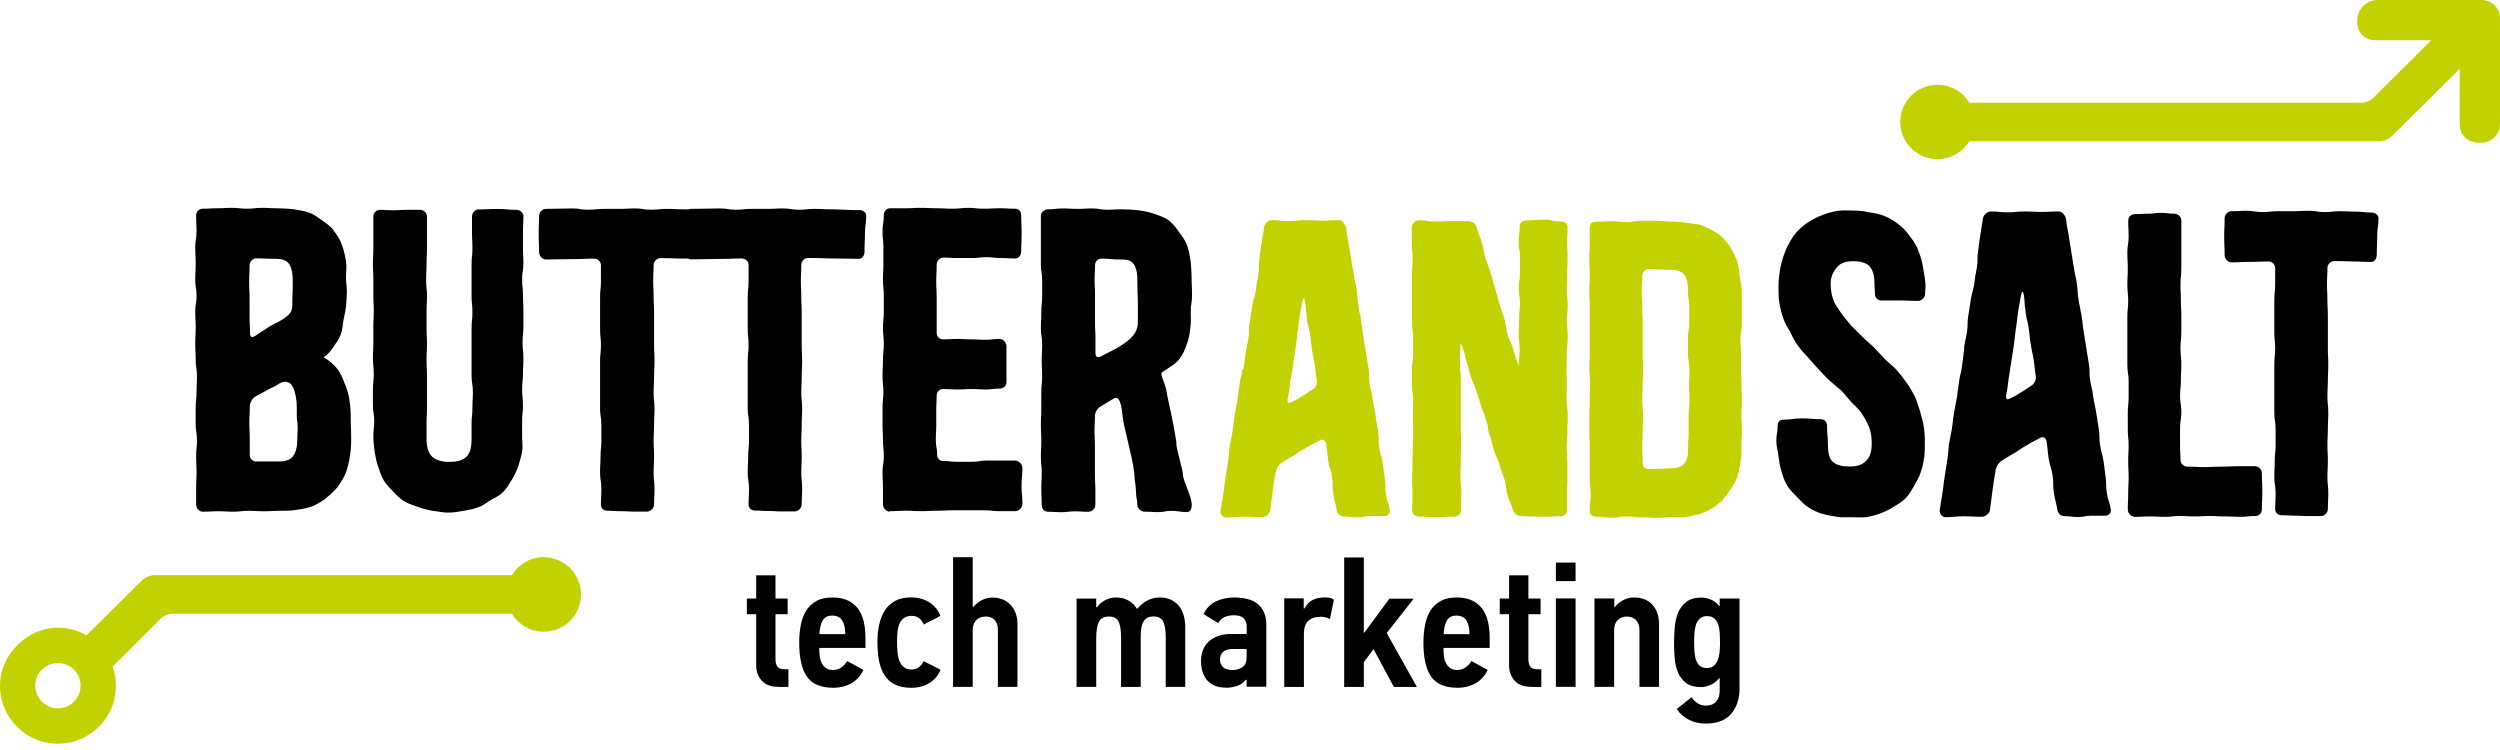 <svg xmlns="http://www.w3.org/2000/svg" width="230" height="69" viewBox="0 0 230 69" fill="none"><path d="M50.034 51.256C48.788 51.256 47.693 51.922 47.098 52.914H14.226C14.226 52.914 14.194 52.914 14.187 52.914C13.75 52.946 13.33 53.12 12.996 53.453L7.958 58.452C7.26 58.055 6.459 57.801 5.602 57.754C2.65 57.603 0 60.126 0 63.094C0 66.077 2.476 68.545 5.578 68.418C7.99 68.314 10.085 66.521 10.553 64.157C10.751 63.165 10.664 62.197 10.354 61.332L14.782 56.929C15.083 56.627 15.488 56.461 15.908 56.461H47.09C47.693 57.452 48.78 58.119 50.026 58.119C51.922 58.119 53.453 56.58 53.453 54.691C53.453 52.803 51.914 51.264 50.026 51.264L50.034 51.256ZM7.347 63.617C7.141 64.419 6.435 65.046 5.61 65.149C4.126 65.339 2.944 63.998 3.309 62.546C3.515 61.745 4.221 61.118 5.046 61.015C6.53 60.825 7.712 62.165 7.347 63.617Z" fill="#C2D100"></path><path d="M11.076 62.277L11.116 62.245C11.116 62.245 11.053 62.245 11.029 62.229C11.045 62.245 11.06 62.261 11.076 62.277Z" fill="#C2D100"></path><path d="M71.607 63.189C70.925 63.189 70.417 62.998 70.076 62.618C69.735 62.237 69.568 61.761 69.568 61.205V56.508H68.711V55.064H69.568V52.93H71.345V55.064H72.464V56.508H71.345V60.666C71.345 60.951 71.409 61.174 71.528 61.332C71.647 61.491 71.853 61.57 72.139 61.57H72.535V63.197H71.615L71.607 63.189Z" fill="black"></path><path d="M77.947 60.825C78.201 60.959 78.447 61.086 78.693 61.221C78.939 61.356 79.184 61.491 79.438 61.634C79.184 62.173 78.812 62.586 78.32 62.864C77.828 63.141 77.28 63.276 76.677 63.276C75.527 63.276 74.718 62.935 74.241 62.261C73.765 61.578 73.527 60.539 73.527 59.142C73.527 58.563 73.575 58.024 73.67 57.516C73.765 57.016 73.924 56.572 74.162 56.191C74.4 55.81 74.71 55.516 75.106 55.294C75.503 55.072 75.995 54.969 76.598 54.969C77.153 54.969 77.629 55.064 78.01 55.247C78.391 55.429 78.708 55.691 78.947 56.016C79.184 56.342 79.359 56.73 79.462 57.183C79.565 57.635 79.621 58.127 79.621 58.658V59.611H75.368C75.368 59.872 75.384 60.134 75.416 60.38C75.447 60.626 75.511 60.848 75.614 61.031C75.709 61.221 75.844 61.364 76.011 61.475C76.177 61.586 76.392 61.642 76.653 61.642C76.915 61.642 77.153 61.57 77.376 61.419C77.598 61.269 77.788 61.07 77.947 60.816V60.825ZM77.764 58.341C77.764 57.825 77.677 57.413 77.495 57.103C77.312 56.794 77.003 56.635 76.566 56.635C76.13 56.635 75.828 56.802 75.662 57.127C75.495 57.452 75.408 57.857 75.384 58.341H77.764Z" fill="black"></path><path d="M83.826 54.961C84.461 54.961 85.016 55.112 85.484 55.405C85.953 55.699 86.302 56.119 86.516 56.651C86.468 56.683 86.373 56.738 86.23 56.818C86.079 56.897 85.921 56.976 85.754 57.056C85.588 57.135 85.429 57.214 85.278 57.294C85.127 57.373 85.032 57.429 84.992 57.46C84.754 56.921 84.382 56.659 83.89 56.659C83.604 56.659 83.374 56.722 83.191 56.841C83.009 56.96 82.874 57.127 82.771 57.341C82.676 57.556 82.604 57.809 82.573 58.111C82.541 58.412 82.525 58.738 82.525 59.087C82.525 59.436 82.541 59.785 82.58 60.094C82.62 60.404 82.683 60.674 82.787 60.888C82.882 61.11 83.025 61.277 83.199 61.404C83.374 61.531 83.596 61.594 83.874 61.594C84.151 61.594 84.358 61.523 84.54 61.38C84.723 61.237 84.873 61.055 84.992 60.825C85.04 60.856 85.135 60.912 85.278 60.983C85.429 61.055 85.588 61.134 85.754 61.221C85.921 61.309 86.079 61.388 86.23 61.459C86.381 61.531 86.476 61.586 86.532 61.618C86.309 62.142 85.968 62.554 85.5 62.84C85.032 63.133 84.477 63.276 83.842 63.276C83.207 63.276 82.723 63.173 82.319 62.967C81.914 62.76 81.597 62.475 81.367 62.102C81.136 61.737 80.97 61.293 80.867 60.777C80.771 60.261 80.724 59.69 80.724 59.071C80.724 58.452 80.779 57.913 80.898 57.413C81.009 56.913 81.192 56.477 81.438 56.111C81.684 55.746 82.001 55.469 82.39 55.263C82.779 55.056 83.263 54.961 83.834 54.961H83.826Z" fill="black"></path><path d="M91.808 63.189V57.968C91.808 57.563 91.705 57.254 91.507 57.04C91.3 56.826 91.03 56.722 90.673 56.722C90.316 56.722 90.039 56.834 89.817 57.048C89.594 57.27 89.491 57.587 89.491 58V63.189H87.682V51.264H89.491V55.834H89.555C89.761 55.58 90.015 55.374 90.324 55.215C90.626 55.056 90.951 54.977 91.292 54.977C91.99 54.977 92.554 55.199 92.974 55.651C93.403 56.104 93.609 56.707 93.609 57.476V63.189H91.8H91.808Z" fill="black"></path><path d="M109.057 63.189H107.248V58.619C107.248 58.024 107.177 57.563 107.034 57.222C106.891 56.881 106.59 56.715 106.121 56.715C105.876 56.715 105.685 56.762 105.534 56.849C105.384 56.937 105.265 57.064 105.177 57.23C105.09 57.397 105.027 57.595 104.995 57.825C104.963 58.055 104.947 58.317 104.947 58.611V63.197H103.138V58.627C103.138 58.032 103.067 57.571 102.932 57.23C102.797 56.889 102.488 56.722 102.019 56.722C101.551 56.722 101.234 56.897 101.083 57.238C100.932 57.579 100.853 58.055 100.853 58.658V63.189H99.044V55.072H100.853V55.858C100.853 55.858 100.885 55.858 100.885 55.865C100.885 55.873 100.893 55.873 100.917 55.873C101.123 55.588 101.385 55.366 101.686 55.207C101.996 55.048 102.313 54.969 102.654 54.969C103.114 54.969 103.503 55.064 103.828 55.255C104.154 55.445 104.408 55.699 104.606 56.016H104.622C104.908 55.675 105.225 55.413 105.566 55.239C105.907 55.056 106.288 54.969 106.709 54.969C107.105 54.969 107.447 55.04 107.74 55.183C108.034 55.326 108.28 55.516 108.47 55.754C108.66 55.992 108.803 56.278 108.898 56.611C108.994 56.937 109.041 57.294 109.041 57.667V63.189H109.057Z" fill="black"></path><path d="M114.691 63.189V62.562L114.627 62.53C114.429 62.792 114.167 62.983 113.842 63.094C113.516 63.205 113.175 63.268 112.842 63.268C112.04 63.268 111.453 63.046 111.065 62.594C110.684 62.142 110.493 61.554 110.493 60.816C110.493 60.467 110.549 60.142 110.66 59.841C110.771 59.539 110.938 59.277 111.168 59.055C111.398 58.833 111.691 58.651 112.04 58.523C112.39 58.389 112.81 58.325 113.286 58.325H114.698V57.587C114.698 57.318 114.603 57.08 114.421 56.889C114.238 56.699 113.929 56.603 113.5 56.603C113.207 56.603 112.929 56.659 112.675 56.762C112.421 56.865 112.223 57.056 112.08 57.325C112.033 57.302 111.945 57.254 111.818 57.167C111.683 57.087 111.549 57 111.398 56.913C111.247 56.826 111.112 56.738 110.985 56.659C110.858 56.58 110.771 56.516 110.731 56.484C110.985 55.961 111.358 55.572 111.85 55.334C112.342 55.096 112.905 54.969 113.524 54.969C113.953 54.969 114.341 55.009 114.706 55.096C115.063 55.175 115.381 55.318 115.643 55.516C115.912 55.715 116.119 55.977 116.269 56.294C116.42 56.619 116.5 57.016 116.5 57.5V63.181H114.691V63.189ZM114.691 59.706H113.389C113.024 59.706 112.747 59.793 112.54 59.96C112.334 60.126 112.239 60.38 112.239 60.706C112.239 60.959 112.326 61.174 112.509 61.364C112.691 61.547 112.985 61.642 113.405 61.642C113.754 61.642 114.056 61.554 114.31 61.372C114.564 61.189 114.691 60.896 114.691 60.491V59.706Z" fill="black"></path><path d="M121.459 56.746C120.998 56.746 120.633 56.873 120.364 57.119C120.094 57.365 119.959 57.762 119.959 58.309V63.197H118.15V55.048H119.943V55.977L119.991 55.992C120.213 55.604 120.475 55.334 120.792 55.183C121.109 55.04 121.466 54.961 121.863 54.961C122.03 54.961 122.181 54.977 122.323 55.001C122.466 55.025 122.593 55.088 122.72 55.175L122.355 56.953C122.204 56.873 122.054 56.81 121.903 56.786C121.752 56.754 121.601 56.738 121.451 56.738L121.459 56.746Z" fill="black"></path><path d="M125.521 58.198L127.822 55.08H130.059L127.576 58.238L130.353 63.197H128.234L126.362 59.714L125.473 60.928V63.197H123.664V51.287H125.473V58.206H125.521V58.198Z" fill="black"></path><path d="M135.375 60.825C135.629 60.959 135.875 61.086 136.121 61.221C136.367 61.356 136.613 61.491 136.867 61.634C136.613 62.173 136.24 62.586 135.748 62.864C135.256 63.141 134.709 63.276 134.106 63.276C132.955 63.276 132.146 62.935 131.67 62.261C131.194 61.578 130.956 60.539 130.956 59.142C130.956 58.563 131.003 58.024 131.099 57.516C131.194 57.016 131.353 56.572 131.591 56.191C131.829 55.81 132.138 55.516 132.535 55.294C132.932 55.072 133.423 54.969 134.026 54.969C134.582 54.969 135.058 55.064 135.439 55.247C135.82 55.429 136.137 55.691 136.375 56.016C136.613 56.342 136.788 56.73 136.891 57.183C136.994 57.635 137.049 58.127 137.049 58.658V59.611H132.797C132.797 59.872 132.813 60.134 132.844 60.38C132.876 60.626 132.939 60.848 133.043 61.031C133.138 61.221 133.273 61.364 133.439 61.475C133.606 61.586 133.82 61.642 134.082 61.642C134.344 61.642 134.582 61.57 134.804 61.419C135.026 61.269 135.217 61.07 135.375 60.816V60.825ZM135.193 58.341C135.193 57.825 135.106 57.413 134.923 57.103C134.741 56.794 134.431 56.635 133.995 56.635C133.558 56.635 133.257 56.802 133.09 57.127C132.924 57.452 132.836 57.857 132.813 58.341H135.193Z" fill="black"></path><path d="M140.874 63.189C140.191 63.189 139.684 62.998 139.342 62.618C139.001 62.237 138.835 61.761 138.835 61.205V56.508H137.978V55.064H138.835V52.93H140.612V55.064H141.731V56.508H140.612V60.666C140.612 60.951 140.675 61.174 140.794 61.332C140.913 61.491 141.12 61.57 141.405 61.57H141.802V63.197H140.882L140.874 63.189Z" fill="black"></path><path d="M143.143 53.461V51.756H144.952V53.461H143.143ZM143.143 63.189V55.056H144.952V63.189H143.143Z" fill="black"></path><path d="M150.831 63.189V57.968C150.831 57.563 150.72 57.254 150.506 57.04C150.284 56.826 150.014 56.722 149.681 56.722C149.332 56.722 149.046 56.834 148.824 57.056C148.602 57.278 148.499 57.595 148.499 58V63.189H146.69V55.056H148.515V55.842H148.562C148.784 55.58 149.046 55.366 149.348 55.207C149.657 55.048 149.974 54.969 150.316 54.969C151.046 54.969 151.617 55.191 152.022 55.635C152.426 56.08 152.632 56.683 152.632 57.452V63.189H150.823H150.831Z" fill="black"></path><path d="M160.043 63.284C160.043 64.268 159.789 65.061 159.274 65.664C158.758 66.267 157.972 66.569 156.925 66.569C156.37 66.569 155.854 66.458 155.394 66.228C154.933 65.998 154.553 65.664 154.259 65.228C154.307 65.196 154.394 65.125 154.521 65.022C154.656 64.919 154.791 64.808 154.941 64.689C155.092 64.57 155.227 64.458 155.362 64.355C155.497 64.252 155.584 64.181 155.624 64.149C155.774 64.379 155.965 64.561 156.187 64.704C156.409 64.847 156.663 64.919 156.949 64.919C157.353 64.919 157.663 64.792 157.885 64.546C158.107 64.3 158.21 63.967 158.21 63.554V62.388H158.163C157.956 62.665 157.695 62.864 157.385 63.006C157.076 63.141 156.782 63.213 156.504 63.213C155.925 63.213 155.473 63.094 155.14 62.848C154.814 62.61 154.561 62.292 154.394 61.911C154.227 61.531 154.116 61.094 154.077 60.61C154.029 60.126 154.013 59.65 154.013 59.166C154.013 58.682 154.037 58.198 154.077 57.698C154.124 57.199 154.227 56.754 154.394 56.349C154.561 55.953 154.814 55.62 155.148 55.366C155.481 55.112 155.941 54.977 156.52 54.977C156.83 54.977 157.123 55.04 157.417 55.167C157.71 55.294 157.964 55.493 158.179 55.77L158.21 55.739V55.064H160.035V63.292L160.043 63.284ZM157.036 61.459C157.298 61.459 157.504 61.396 157.663 61.261C157.814 61.126 157.933 60.951 158.028 60.737C158.115 60.515 158.171 60.277 158.202 60.007C158.226 59.737 158.242 59.46 158.242 59.174C158.242 58.857 158.234 58.547 158.218 58.246C158.202 57.944 158.155 57.682 158.075 57.452C157.996 57.222 157.877 57.04 157.718 56.897C157.56 56.754 157.338 56.683 157.052 56.683C156.79 56.683 156.576 56.746 156.417 56.881C156.258 57.016 156.139 57.191 156.052 57.405C155.973 57.627 155.917 57.889 155.893 58.19C155.87 58.5 155.862 58.817 155.862 59.158C155.862 59.499 155.878 59.793 155.901 60.071C155.925 60.348 155.981 60.594 156.068 60.801C156.147 61.007 156.266 61.174 156.425 61.285C156.576 61.396 156.782 61.459 157.036 61.459Z" fill="black"></path><path d="M167.604 47.265C167.128 47.106 166.7 46.9 166.343 46.654C165.946 46.408 165.637 46.043 165.319 45.718C165.002 45.392 164.653 45.067 164.415 44.662C164.177 44.258 164.018 43.813 163.899 43.361C163.74 42.956 163.701 42.472 163.621 41.98C163.582 41.536 163.423 41.084 163.423 40.6C163.423 39.87 163.542 39.87 163.542 39.18C163.542 38.815 163.74 38.608 164.098 38.608C164.923 38.608 164.923 38.489 165.795 38.489C166.668 38.489 166.66 38.569 167.533 38.569C167.85 38.569 168.088 38.815 168.088 39.18C168.088 40.029 168.168 40.029 168.168 40.846C168.168 41.536 168.247 42.147 168.604 42.472C169.001 42.837 169.548 42.917 170.183 42.917C170.85 42.917 171.365 42.758 171.683 42.385C172.04 42.06 172.198 41.536 172.198 40.846C172.198 40.362 172.159 39.87 172 39.426C171.841 38.981 171.603 38.529 171.334 38.124C171.096 37.72 170.746 37.434 170.389 37.069C170.072 36.704 169.763 36.339 169.445 35.974C169.088 35.649 168.699 35.363 168.342 35.038C167.985 34.713 167.676 34.348 167.319 33.983C167.001 33.657 166.692 33.292 166.375 32.927C166.057 32.562 165.708 32.237 165.43 31.832C165.153 31.468 164.915 31.023 164.724 30.571C164.486 30.166 164.209 29.762 164.058 29.27C163.899 28.825 163.78 28.334 163.701 27.849C163.621 27.405 163.621 26.913 163.621 26.39C163.621 25.906 163.661 25.453 163.74 25.009C163.78 24.525 163.939 24.073 164.058 23.628C164.217 23.184 164.375 22.732 164.613 22.367C164.812 21.962 165.089 21.558 165.399 21.232C165.716 20.907 166.065 20.621 166.462 20.383C166.819 20.137 167.247 19.939 167.684 19.772C168.081 19.614 168.549 19.487 169.025 19.407C169.461 19.328 169.89 19.368 170.366 19.368C170.921 19.368 171.429 19.407 171.905 19.526C172.46 19.606 172.968 19.685 173.404 19.891C173.92 20.098 174.349 20.375 174.745 20.701C175.182 21.026 175.491 21.431 175.809 21.875C176.126 22.28 176.396 22.724 176.554 23.256C176.753 23.7 176.872 24.271 176.951 24.795C177.03 25.279 177.149 25.81 177.149 26.382C177.149 26.707 177.11 26.707 177.11 27.032C177.11 27.358 176.792 27.683 176.483 27.683C175.618 27.683 175.618 27.643 174.785 27.643H173.047C172.73 27.643 172.492 27.358 172.492 27.032C172.492 26.588 172.452 26.588 172.452 26.096C172.452 25.445 172.333 24.882 172.016 24.517C171.659 24.152 171.151 24.033 170.477 24.033C169.802 24.033 169.334 24.192 169.017 24.565C168.66 24.969 168.422 25.461 168.422 26.104C168.422 26.636 168.501 27.119 168.66 27.564C168.818 28.048 169.136 28.413 169.406 28.825C169.683 29.19 169.961 29.555 170.31 29.96C170.627 30.285 170.977 30.611 171.334 30.976C171.651 31.301 172 31.587 172.397 31.951C172.714 32.277 173.024 32.642 173.381 33.007C173.698 33.332 174.087 33.618 174.444 33.983C174.761 34.348 175.039 34.713 175.348 35.117C175.626 35.482 175.864 35.927 176.094 36.339C176.332 36.783 176.451 37.276 176.61 37.72C176.729 38.164 176.888 38.656 176.967 39.14C177.046 39.584 177.086 40.076 177.086 40.6C177.086 41.084 177.086 41.536 177.046 41.98C176.967 42.465 176.888 42.956 176.729 43.361C176.61 43.845 176.332 44.258 176.142 44.623C175.904 45.027 175.666 45.472 175.356 45.797C175.039 46.122 174.65 46.368 174.253 46.606C173.857 46.852 173.468 47.05 173.032 47.217C172.595 47.384 172.167 47.503 171.691 47.582C171.254 47.622 170.786 47.582 170.31 47.582C169.834 47.582 169.406 47.622 168.969 47.542C168.493 47.463 168.025 47.384 167.628 47.257L167.604 47.265Z" fill="black"></path><path d="M180.68 32.047C180.799 31.285 180.839 31.285 180.958 30.563C181.077 29.801 180.958 29.801 181.077 29.079L181.315 27.556C181.434 26.834 181.513 26.834 181.632 26.112C181.711 25.35 181.751 25.35 181.87 24.628C181.989 23.866 181.87 23.866 181.989 23.105C182.042 22.623 182.108 22.129 182.188 21.621C182.267 21.113 182.346 20.619 182.426 20.137C182.465 19.772 182.822 19.455 183.171 19.455C183.957 19.455 183.957 19.534 184.711 19.534C185.496 19.534 185.496 19.455 186.29 19.455C187.083 19.455 187.075 19.495 187.829 19.495C188.614 19.495 188.614 19.455 189.408 19.455C189.725 19.455 190.003 19.82 190.074 20.137C190.154 20.899 190.193 20.899 190.312 21.621C190.392 22.129 190.471 22.623 190.55 23.105C190.63 23.613 190.709 24.107 190.788 24.588C190.907 25.35 190.947 25.311 191.066 26.072C191.185 26.834 191.106 26.834 191.225 27.556C191.344 28.318 191.383 28.318 191.502 29.04C191.621 29.801 191.582 29.801 191.701 30.523C191.78 31.031 191.859 31.526 191.939 32.007C192.018 32.515 192.098 33.009 192.177 33.491C192.296 34.252 192.177 34.252 192.296 35.014C192.415 35.736 192.494 35.736 192.574 36.498C192.693 37.22 192.732 37.22 192.851 37.982C192.931 38.463 193.01 38.958 193.089 39.465C193.208 40.187 193.089 40.227 193.208 40.949C193.327 41.711 193.407 41.671 193.526 42.433C193.645 43.155 193.605 43.155 193.724 43.916C193.803 44.678 193.724 44.678 193.843 45.44C193.962 46.162 194.081 46.162 194.2 46.884C194.24 47.249 193.962 47.447 193.645 47.447H192.383C191.788 47.447 191.788 47.566 191.161 47.566C190.574 47.566 190.574 47.487 189.939 47.487C189.622 47.487 189.313 47.249 189.273 46.884C189.154 46.122 189.075 46.122 188.956 45.321C188.837 44.559 188.956 44.52 188.837 43.718C188.718 42.956 188.598 42.956 188.479 42.195C188.36 41.393 188.4 41.393 188.281 40.592C188.241 40.267 187.924 40.108 187.654 40.314C187.067 40.632 187.067 40.592 186.472 40.957C185.885 41.282 185.917 41.322 185.33 41.679C184.734 42.004 184.734 42.044 184.187 42.361C183.87 42.56 183.632 42.964 183.592 43.282C183.486 43.895 183.394 44.498 183.314 45.091C183.235 45.704 183.156 46.321 183.076 46.94C183.037 47.257 182.64 47.542 182.33 47.542C181.505 47.542 181.505 47.503 180.632 47.503C179.76 47.503 179.807 47.582 178.974 47.582C178.657 47.582 178.419 47.257 178.458 46.9C178.538 46.418 178.617 45.924 178.696 45.416C178.815 44.694 178.776 44.694 178.895 43.932C178.974 43.451 179.054 42.956 179.133 42.449C179.252 41.727 179.212 41.687 179.292 40.965C179.411 40.203 179.45 40.203 179.569 39.481C179.688 38.719 179.649 38.719 179.768 37.998C179.887 37.236 179.926 37.236 180.045 36.514C180.125 35.752 180.164 35.752 180.244 35.03C180.363 34.268 180.442 34.308 180.521 33.546C180.64 32.785 180.601 32.785 180.72 32.063L180.68 32.047ZM184.933 36.664C185.449 36.387 185.449 36.426 185.917 36.101C186.432 35.824 186.393 35.776 186.861 35.498C187.139 35.34 187.337 34.974 187.297 34.617C187.178 33.895 187.218 33.895 187.099 33.134C186.98 32.372 186.94 32.372 186.821 31.61C186.702 30.849 186.742 30.849 186.623 30.087C186.504 29.365 186.424 29.365 186.345 28.603C186.226 27.841 186.305 27.841 186.186 27.08C186.107 26.762 186.028 26.762 185.948 27.08C185.829 27.841 185.79 27.841 185.671 28.643C185.552 29.405 185.591 29.405 185.472 30.166C185.353 30.968 185.393 30.968 185.274 31.729C185.195 32.237 185.115 32.758 185.036 33.292C184.957 33.8 184.877 34.308 184.798 34.816C184.679 35.617 184.719 35.617 184.56 36.379C184.52 36.704 184.639 36.823 184.917 36.657L184.933 36.664Z" fill="black"></path><path d="M196.382 47.542C196.065 47.542 195.756 47.217 195.756 46.86C195.756 46.138 195.795 46.138 195.795 45.376C195.795 44.654 195.835 44.654 195.835 43.932C195.835 43.171 195.795 43.171 195.795 42.449C195.795 41.687 195.835 41.687 195.835 40.965C195.835 40.243 195.756 40.243 195.756 39.481V37.997C195.756 37.275 195.835 37.275 195.835 36.553V35.07C195.835 34.348 195.716 34.348 195.716 33.586V29.166C195.716 28.405 195.795 28.405 195.795 27.683C195.795 26.961 195.716 26.961 195.716 26.199C195.716 25.477 195.756 25.477 195.756 24.715C195.756 23.993 195.716 23.993 195.716 23.232C195.716 22.51 195.835 22.51 195.835 21.788C195.835 21.026 195.795 21.026 195.795 20.304C195.795 19.947 196.073 19.701 196.39 19.701C196.977 19.701 196.977 19.661 197.612 19.661C198.207 19.661 198.207 19.582 198.834 19.582C199.429 19.582 199.429 19.661 200.016 19.661C200.373 19.661 200.683 19.939 200.683 20.304V24.684C200.683 25.445 200.603 25.445 200.603 26.167C200.603 26.889 200.643 26.889 200.643 27.651C200.643 28.373 200.683 28.373 200.683 29.095V30.579C200.683 31.301 200.603 31.301 200.603 32.023C200.603 32.785 200.683 32.785 200.683 33.507C200.683 34.229 200.643 34.229 200.643 34.99C200.643 35.712 200.564 35.712 200.564 36.434C200.564 37.156 200.683 37.156 200.683 37.918C200.683 38.64 200.564 38.64 200.564 39.362V40.846C200.564 41.568 200.603 41.568 200.603 42.29C200.603 42.655 200.921 42.933 201.23 42.933C202.016 42.933 202.016 42.972 202.809 42.972C203.603 42.972 203.555 42.933 204.348 42.933C205.142 42.933 205.134 42.893 205.927 42.893H207.467C207.824 42.893 208.093 43.21 208.093 43.536C208.093 44.377 208.133 44.377 208.133 45.226C208.133 46.075 208.093 46.027 208.093 46.868C208.093 47.233 207.816 47.471 207.467 47.471C206.8 47.471 206.8 47.55 206.086 47.55C205.372 47.55 205.38 47.511 204.705 47.511C203.999 47.511 203.999 47.471 203.325 47.471C202.619 47.471 202.619 47.511 201.944 47.511C201.238 47.511 201.238 47.471 200.524 47.471C199.858 47.471 199.858 47.55 199.144 47.55C198.477 47.55 198.477 47.511 197.763 47.511C197.096 47.511 197.096 47.55 196.382 47.55V47.542Z" fill="black"></path><path d="M208.688 24.057C207.863 24.057 207.863 24.096 206.991 24.096C206.118 24.096 206.126 24.136 205.293 24.136C204.936 24.136 204.666 23.771 204.666 23.454C204.666 22.613 204.626 22.613 204.626 21.764C204.626 20.915 204.666 20.923 204.666 20.074C204.666 19.756 204.943 19.431 205.293 19.431C205.999 19.431 205.999 19.392 206.713 19.392C207.427 19.392 207.419 19.511 208.133 19.511C208.847 19.511 208.839 19.431 209.593 19.431H211.013C211.719 19.431 211.719 19.392 212.433 19.392C213.148 19.392 213.14 19.511 213.854 19.511C214.568 19.511 214.56 19.431 215.274 19.431C216.02 19.431 216.02 19.471 216.734 19.471C217.448 19.471 217.44 19.55 218.154 19.55C218.471 19.55 218.821 19.748 218.821 20.074C218.821 20.915 218.702 20.915 218.702 21.764C218.702 22.613 218.662 22.605 218.662 23.454C218.662 23.771 218.464 24.096 218.146 24.096C217.321 24.096 217.321 24.057 216.448 24.057C215.872 24.03 215.306 24.017 214.75 24.017C214.393 24.017 214.123 24.343 214.123 24.66C214.123 25.422 214.084 25.422 214.084 26.144C214.084 26.866 214.123 26.866 214.123 27.627C214.123 28.349 214.163 28.349 214.163 29.111V32.039C214.163 32.8 214.203 32.8 214.203 33.523C214.203 34.284 214.163 34.284 214.163 35.006C214.163 35.728 214.123 35.728 214.123 36.49C214.123 37.212 214.203 37.212 214.203 37.974C214.203 38.696 214.163 38.696 214.163 39.457C214.163 40.179 214.123 40.179 214.123 40.941C214.123 41.663 214.163 41.663 214.163 42.385C214.163 43.147 214.123 43.147 214.123 43.869C214.123 44.63 214.203 44.63 214.203 45.353C214.203 46.114 214.163 46.114 214.163 46.836C214.163 47.162 213.846 47.479 213.536 47.479H212.314C211.727 47.479 211.727 47.439 211.093 47.439C210.497 47.439 210.497 47.4 209.91 47.4C209.553 47.4 209.315 47.162 209.315 46.836C209.315 46.114 209.355 46.114 209.355 45.353C209.355 44.63 209.236 44.63 209.236 43.869C209.236 43.147 209.276 43.147 209.276 42.425C209.276 41.663 209.355 41.663 209.355 40.941V39.457C209.355 38.696 209.236 38.696 209.236 37.974V33.515C209.236 32.792 209.315 32.792 209.315 32.071C209.315 31.309 209.236 31.309 209.236 30.587V27.619C209.236 26.897 209.315 26.897 209.315 26.136V24.652C209.315 24.335 209.038 24.049 208.688 24.049V24.057Z" fill="black"></path><path d="M30.008 45.844C29.611 46.122 29.174 46.4 28.691 46.598C28.254 46.757 27.738 46.836 27.215 46.916C26.739 46.995 26.223 46.995 25.699 46.995C24.985 46.995 24.985 47.035 24.303 47.035C23.589 47.035 23.589 46.995 22.867 46.995C22.192 46.995 22.192 47.074 21.47 47.074C20.748 47.074 20.756 47.035 20.074 47.035C19.36 47.035 19.36 47.074 18.638 47.074C18.32 47.074 18.043 46.757 18.043 46.4V44.924C18.043 44.21 18.082 44.21 18.082 43.448C18.082 42.734 18.043 42.734 18.043 41.972C18.043 41.258 18.122 41.258 18.122 40.497C18.122 39.735 18.003 39.743 18.003 39.021V37.545C18.003 36.791 18.082 36.791 18.082 36.069C18.082 35.316 18.122 35.316 18.122 34.594C18.122 33.84 18.003 33.84 18.003 33.118C18.003 32.364 17.963 32.364 17.963 31.642C17.963 30.888 18.003 30.888 18.003 30.166C18.003 29.413 17.963 29.413 17.963 28.691C17.963 27.937 18.082 27.937 18.082 27.215C18.082 26.461 17.963 26.461 17.963 25.739C17.963 24.985 18.003 24.985 18.003 24.224C18.003 23.509 17.963 23.509 17.963 22.748C17.963 22.034 18.082 22.034 18.082 21.272C18.082 20.558 18.043 20.558 18.043 19.796C18.043 19.479 18.32 19.201 18.638 19.201C19.312 19.201 19.312 19.161 19.994 19.161C20.677 19.161 20.669 19.122 21.351 19.122C22.034 19.122 22.026 19.201 22.708 19.201C23.39 19.201 23.382 19.122 24.105 19.122C24.779 19.122 24.779 19.161 25.461 19.161C25.977 19.161 26.453 19.201 26.937 19.241C27.453 19.32 27.968 19.399 28.413 19.558C28.889 19.717 29.286 20.034 29.69 20.312C30.087 20.59 30.484 20.867 30.761 21.304C31.039 21.661 31.317 22.097 31.475 22.581C31.634 23.017 31.753 23.533 31.832 24.057C31.912 24.493 31.832 25.009 31.832 25.533C31.832 26.167 31.912 26.167 31.912 26.81C31.912 27.246 31.872 27.683 31.832 28.167C31.793 28.603 31.674 29.04 31.595 29.484C31.515 29.92 31.515 30.357 31.356 30.761C31.198 31.198 30.92 31.555 30.682 31.912C30.444 32.269 30.166 32.626 29.77 32.864C30.246 33.142 30.682 33.499 30.999 33.895C31.317 34.292 31.515 34.768 31.713 35.292C31.912 35.768 32.071 36.244 32.15 36.807C32.229 37.323 32.269 37.839 32.269 38.362C32.269 39.434 32.309 39.434 32.309 40.473C32.309 40.989 32.269 41.504 32.19 41.988C32.11 42.504 31.991 42.98 31.832 43.464C31.634 43.94 31.356 44.377 31.079 44.781C30.761 45.178 30.404 45.495 30.008 45.813V45.844ZM22.922 25.945C22.922 26.739 22.962 26.739 22.962 27.54V29.095C22.962 29.889 23.002 29.889 23.002 30.65C23.002 31.007 23.16 31.087 23.438 30.928C24.073 30.531 24.073 30.492 24.715 30.095C24.993 29.896 25.39 29.738 25.747 29.539C26.144 29.301 26.501 29.063 26.699 28.786C26.897 28.508 26.897 28.151 26.897 27.794C26.897 26.921 26.937 26.921 26.937 26.001C26.937 25.406 26.897 24.485 26.421 24.089C26.104 23.851 25.707 23.811 25.35 23.811C24.438 23.811 24.438 23.771 23.557 23.771C23.24 23.771 22.962 24.089 22.962 24.406C22.962 25.199 22.922 25.199 22.922 25.961V25.945ZM27.381 39.275C27.381 38.719 27.302 38.719 27.302 38.164C27.302 37.847 27.342 37.172 27.223 36.53C27.104 35.895 26.905 35.292 26.509 35.173C26.151 35.014 25.715 35.252 25.437 35.45C24.961 35.728 24.922 35.688 24.446 35.966C23.97 36.244 23.97 36.204 23.494 36.482C23.176 36.68 22.978 37.077 22.978 37.434C22.978 38.148 22.938 38.148 22.938 38.91C22.938 39.672 22.978 39.664 22.978 40.386V41.861C22.978 42.218 23.256 42.456 23.573 42.456H25.723C26.08 42.456 26.477 42.377 26.755 42.179C27.27 41.782 27.35 40.989 27.35 40.386C27.35 39.83 27.389 39.83 27.389 39.275H27.381Z" fill="black"></path><path d="M48.153 19.891C48.153 20.605 48.114 20.605 48.114 21.367V22.803C48.114 23.517 48.153 23.517 48.153 24.239C48.153 24.961 48.034 24.953 48.034 25.675C48.034 26.429 48.114 26.429 48.114 27.151C48.114 27.873 48.153 27.865 48.153 28.587V30.023C48.153 30.777 48.074 30.777 48.074 31.499C48.074 32.221 48.153 32.213 48.153 32.935C48.153 33.657 48.114 33.649 48.114 34.411C48.114 35.086 48.034 35.086 48.034 35.847C48.034 36.561 48.114 36.561 48.114 37.283C48.114 38.005 48.034 37.997 48.034 38.719V40.195C48.034 40.671 48.114 41.108 48.034 41.552C47.955 42.028 47.796 42.465 47.677 42.909C47.519 43.345 47.32 43.742 47.082 44.147C46.844 44.543 46.606 44.94 46.289 45.257C45.971 45.614 45.535 45.773 45.138 46.011C44.742 46.249 44.385 46.566 43.948 46.685C43.551 46.844 43.075 46.924 42.591 47.003C42.155 47.082 41.719 47.162 41.235 47.162C40.751 47.162 40.282 47.043 39.838 47.003C39.362 46.924 38.926 46.804 38.481 46.646C38.045 46.487 37.609 46.368 37.204 46.13C36.807 45.892 36.49 45.575 36.173 45.218C35.855 44.9 35.538 44.583 35.3 44.186C35.062 43.789 34.943 43.353 34.784 42.909C34.625 42.472 34.546 42.036 34.467 41.552C34.427 41.116 34.348 40.679 34.348 40.195C34.348 39.481 34.427 39.481 34.427 38.719C34.427 38.005 34.308 38.005 34.308 37.283V35.847C34.308 35.133 34.387 35.133 34.387 34.411C34.387 33.657 34.308 33.657 34.308 32.935C34.308 32.213 34.348 32.221 34.348 31.499V30.063C34.348 29.349 34.387 29.349 34.387 28.587C34.387 27.873 34.348 27.873 34.348 27.151V25.715C34.348 25.001 34.308 25.001 34.308 24.239C34.308 23.525 34.348 23.525 34.348 22.803V19.899C34.348 19.582 34.625 19.304 34.943 19.304C35.538 19.304 35.538 19.344 36.181 19.344C36.776 19.344 36.776 19.304 37.41 19.304H38.648C38.965 19.304 39.283 19.582 39.283 19.899V22.843C39.283 23.557 39.243 23.557 39.243 24.319C39.243 25.033 39.203 25.033 39.203 25.755C39.203 26.509 39.283 26.509 39.283 27.231C39.283 27.984 39.243 27.984 39.243 28.706V30.182C39.243 30.896 39.283 30.896 39.283 31.658C39.283 32.372 39.243 32.372 39.243 33.094C39.243 33.848 39.283 33.848 39.283 34.57V37.474C39.283 38.227 39.243 38.227 39.243 38.95V40.425C39.243 41.1 39.402 41.663 39.759 42.02C40.116 42.337 40.671 42.496 41.314 42.496C41.988 42.496 42.552 42.377 42.909 42.02C43.266 41.663 43.385 41.108 43.385 40.425V38.989C43.385 38.236 43.464 38.236 43.464 37.513C43.464 36.76 43.504 36.76 43.504 36.038C43.504 35.316 43.385 35.324 43.385 34.562V30.182C43.385 29.468 43.464 29.468 43.464 28.706C43.464 27.992 43.385 27.992 43.385 27.231V24.327C43.385 23.573 43.464 23.573 43.464 22.851C43.464 22.129 43.425 22.137 43.425 21.375V19.899C43.425 19.582 43.702 19.265 44.02 19.265C44.892 19.265 44.892 19.225 45.773 19.225C46.654 19.225 46.606 19.304 47.487 19.304C47.844 19.304 48.161 19.582 48.161 19.899L48.153 19.891Z" fill="black"></path><path d="M79.073 19.336C78.359 19.336 77.114 19.257 76.4 19.257C75.686 19.257 75.686 19.217 74.924 19.217C74.21 19.217 74.21 19.296 73.488 19.296C72.766 19.296 72.774 19.177 72.052 19.177C71.329 19.177 71.338 19.217 70.615 19.217H69.179C68.426 19.217 68.426 19.296 67.704 19.296C66.981 19.296 66.99 19.177 66.267 19.177C65.545 19.177 64.308 19.217 63.594 19.217C63.506 19.217 63.427 19.233 63.356 19.265C63.149 19.265 62.959 19.257 62.792 19.257C62.078 19.257 62.078 19.217 61.316 19.217C60.602 19.217 60.602 19.296 59.88 19.296C59.158 19.296 59.166 19.177 58.444 19.177C57.722 19.177 57.73 19.217 57.008 19.217H55.572C54.818 19.217 54.818 19.296 54.096 19.296C53.374 19.296 53.382 19.177 52.66 19.177C51.938 19.177 50.946 19.217 50.232 19.217C49.875 19.217 49.597 19.534 49.597 19.852C49.597 20.685 49.558 20.685 49.558 21.526C49.558 22.367 49.597 22.359 49.597 23.2C49.597 23.517 49.875 23.874 50.232 23.874C51.065 23.874 52.065 23.835 52.938 23.835C53.811 23.835 53.811 23.795 54.652 23.795C55.009 23.795 55.286 24.073 55.286 24.39V25.866C55.286 26.62 55.207 26.62 55.207 27.342V30.285C55.207 30.999 55.286 30.999 55.286 31.761C55.286 32.475 55.207 32.475 55.207 33.197V37.617C55.207 38.331 55.326 38.331 55.326 39.092V40.568C55.326 41.282 55.247 41.282 55.247 42.044C55.247 42.758 55.207 42.758 55.207 43.48C55.207 44.234 55.326 44.234 55.326 44.956C55.326 45.71 55.286 45.71 55.286 46.432C55.286 46.749 55.524 46.987 55.881 46.987C56.477 46.987 56.477 47.027 57.072 47.027C57.706 47.027 57.706 47.066 58.301 47.066H59.539C59.856 47.066 60.174 46.749 60.174 46.432C60.174 45.718 60.214 45.718 60.214 44.956C60.214 44.242 60.134 44.242 60.134 43.48C60.134 42.766 60.174 42.766 60.174 42.004C60.174 41.29 60.134 41.29 60.134 40.568C60.134 39.814 60.174 39.814 60.174 39.092C60.174 38.339 60.214 38.339 60.214 37.617C60.214 36.863 60.134 36.863 60.134 36.141C60.134 35.387 60.174 35.387 60.174 34.665C60.174 33.943 60.214 33.951 60.214 33.189C60.214 32.475 60.174 32.475 60.174 31.713V28.809C60.174 28.056 60.134 28.056 60.134 27.334C60.134 26.58 60.094 26.58 60.094 25.858C60.094 25.136 60.134 25.144 60.134 24.382C60.134 24.065 60.412 23.747 60.769 23.747C61.324 23.747 61.896 23.761 62.483 23.787C62.729 23.787 63.006 23.787 63.3 23.787C63.379 23.835 63.475 23.858 63.57 23.858C64.403 23.858 65.649 23.819 66.521 23.819C67.394 23.819 67.394 23.779 68.235 23.779C68.592 23.779 68.87 24.057 68.87 24.374V25.85C68.87 26.604 68.791 26.604 68.791 27.326V30.269C68.791 30.983 68.87 30.983 68.87 31.745C68.87 32.459 68.791 32.459 68.791 33.181V37.601C68.791 38.315 68.91 38.315 68.91 39.077V40.552C68.91 41.266 68.83 41.266 68.83 42.028C68.83 42.742 68.791 42.742 68.791 43.464C68.791 44.218 68.91 44.218 68.91 44.94C68.91 45.694 68.87 45.694 68.87 46.416C68.87 46.733 69.108 46.971 69.465 46.971C70.06 46.971 70.06 47.011 70.655 47.011C71.29 47.011 71.29 47.05 71.885 47.05H73.123C73.44 47.05 73.757 46.733 73.757 46.416C73.757 45.702 73.797 45.702 73.797 44.94C73.797 44.226 73.718 44.226 73.718 43.464C73.718 42.75 73.757 42.75 73.757 41.988C73.757 41.274 73.718 41.274 73.718 40.552C73.718 39.798 73.757 39.798 73.757 39.077C73.757 38.323 73.797 38.323 73.797 37.601C73.797 36.847 73.718 36.847 73.718 36.125C73.718 35.371 73.757 35.371 73.757 34.649C73.757 33.927 73.797 33.935 73.797 33.173C73.797 32.459 73.757 32.459 73.757 31.698V28.794C73.757 28.04 73.718 28.04 73.718 27.318C73.718 26.564 73.678 26.564 73.678 25.842C73.678 25.12 73.718 25.128 73.718 24.366C73.718 24.049 73.996 23.732 74.353 23.732C74.908 23.732 75.479 23.745 76.066 23.771C76.939 23.771 78.185 23.811 79.018 23.811C79.335 23.811 79.534 23.494 79.534 23.176C79.534 22.343 79.573 22.343 79.573 21.502C79.573 20.661 79.692 20.669 79.692 19.828C79.692 19.511 79.335 19.312 79.018 19.312L79.073 19.336Z" fill="black"></path><path d="M81.866 47.074C81.549 47.074 81.232 46.757 81.232 46.4V44.924C81.232 44.21 81.192 44.21 81.192 43.448C81.192 42.734 81.311 42.734 81.311 41.972C81.311 41.258 81.232 41.258 81.232 40.497C81.232 39.735 81.192 39.743 81.192 39.021V37.545C81.192 36.791 81.271 36.791 81.271 36.069C81.271 35.316 81.192 35.316 81.192 34.594C81.192 33.84 81.232 33.84 81.232 33.118C81.232 32.364 81.311 32.364 81.311 31.642C81.311 30.888 81.232 30.888 81.232 30.166C81.232 29.413 81.311 29.413 81.311 28.691V27.215C81.311 26.461 81.232 26.461 81.232 25.739C81.232 24.985 81.271 24.985 81.271 24.224V22.748C81.271 22.034 81.192 22.034 81.192 21.272C81.192 20.558 81.311 20.558 81.311 19.796C81.311 19.479 81.549 19.161 81.866 19.161H83.302C84.016 19.161 84.016 19.122 84.739 19.122C85.461 19.122 85.453 19.161 86.175 19.161C86.897 19.161 86.889 19.201 87.65 19.201C88.365 19.201 88.365 19.122 89.087 19.122C89.809 19.122 89.801 19.201 90.523 19.201C91.245 19.201 91.237 19.161 91.959 19.161C92.681 19.161 92.673 19.201 93.395 19.201C93.752 19.201 93.95 19.479 93.95 19.796C93.95 20.629 93.99 20.629 93.99 21.47C93.99 22.311 93.95 22.303 93.95 23.105C93.95 23.462 93.752 23.779 93.395 23.779C92.76 23.779 92.76 23.739 92.078 23.739C91.395 23.739 91.403 23.66 90.761 23.66C90.086 23.66 90.086 23.739 89.444 23.739H88.087C87.452 23.739 87.452 23.7 86.77 23.7C86.452 23.7 86.175 24.017 86.175 24.334C86.175 25.128 86.135 25.128 86.135 25.929C86.135 26.731 86.175 26.683 86.175 27.485V30.626C86.175 30.983 86.452 31.221 86.77 31.221C87.404 31.221 87.404 31.182 88.087 31.182C88.722 31.182 88.722 31.221 89.364 31.221C90.007 31.221 89.999 31.261 90.681 31.261C91.316 31.261 91.316 31.182 91.959 31.182C92.316 31.182 92.594 31.539 92.594 31.856V35.157C92.594 35.514 92.316 35.752 91.959 35.752C91.324 35.752 91.324 35.831 90.681 35.831C90.039 35.831 90.047 35.792 89.364 35.792C88.73 35.792 88.73 35.831 88.087 35.831C87.412 35.831 87.412 35.792 86.77 35.792C86.452 35.792 86.175 36.03 86.175 36.387C86.175 37.061 86.135 37.061 86.135 37.743V39.1C86.135 39.775 86.095 39.775 86.095 40.457C86.095 41.139 86.214 41.132 86.214 41.814C86.214 42.171 86.452 42.409 86.77 42.409C87.444 42.409 87.444 42.488 88.087 42.488H89.404C90.078 42.488 90.078 42.369 90.761 42.369H93.387C93.744 42.369 94.061 42.726 94.061 43.044C94.061 43.877 93.982 43.877 93.982 44.718C93.982 45.559 94.061 45.511 94.061 46.352C94.061 46.709 93.744 47.027 93.387 47.027H91.951C91.237 47.027 91.237 46.947 90.515 46.947H87.65C86.936 46.947 86.936 46.987 86.214 46.987C85.461 46.987 85.461 47.027 84.739 47.027C84.016 47.027 84.024 46.987 83.302 46.987C82.58 46.987 82.588 47.027 81.866 47.027V47.074Z" fill="black"></path><path d="M108.216 40.711C108.216 41.425 108.851 43.179 108.851 43.853C109.01 44.567 109.644 45.765 109.644 46.44C109.644 46.797 109.525 47.114 109.208 47.114C108.573 47.114 108.415 46.995 107.772 46.995C107.177 46.995 107.177 47.114 106.542 47.114C105.947 47.114 105.947 47.074 105.304 47.074C104.987 47.074 104.63 46.797 104.63 46.44C104.63 45.844 104.511 45.844 104.511 45.249C104.511 44.694 104.352 44.099 104.352 43.496C104.114 41.663 103.36 39.275 103.281 38.283C103.122 36.688 102.845 36.49 102.488 36.649C101.773 37.085 101.972 36.966 101.25 37.402C100.932 37.561 100.734 37.958 100.734 38.315C100.734 38.989 100.694 38.989 100.694 39.672C100.694 40.354 100.734 40.346 100.734 41.028V43.734C100.734 44.408 100.774 44.408 100.774 45.091V46.447C100.774 46.804 100.456 47.082 100.099 47.082C99.504 47.082 99.504 47.043 98.862 47.043C98.266 47.043 98.266 47.122 97.671 47.122C97.037 47.122 97.037 47.082 96.434 47.082C96.077 47.082 95.839 46.804 95.839 46.447C95.839 45.733 95.799 45.733 95.799 44.972C95.799 44.258 95.839 44.258 95.839 43.496C95.839 42.782 95.759 42.782 95.759 42.02C95.759 41.306 95.799 41.306 95.799 40.544C95.799 39.783 95.759 39.791 95.759 39.069C95.759 38.315 95.799 38.315 95.799 37.593V36.117C95.799 35.363 95.878 35.363 95.878 34.641C95.878 33.888 95.839 33.888 95.839 33.165C95.839 32.412 95.878 32.412 95.878 31.69C95.878 30.936 95.759 30.936 95.759 30.214C95.759 29.46 95.799 29.46 95.799 28.738C95.799 27.984 95.878 27.984 95.878 27.262V25.747C95.878 25.033 95.759 25.033 95.759 24.311V19.852C95.759 19.534 96.077 19.257 96.434 19.257C97.108 19.257 97.108 19.177 97.79 19.177C98.425 19.177 98.425 19.217 99.108 19.217C99.822 19.217 99.822 19.177 100.464 19.177C101.139 19.177 101.139 19.296 101.821 19.296C102.503 19.296 102.496 19.257 103.178 19.257C103.694 19.257 104.209 19.296 104.654 19.336C105.209 19.415 105.685 19.495 106.129 19.653C106.605 19.812 107.082 19.971 107.486 20.248C107.883 20.526 108.2 20.962 108.478 21.359C108.756 21.716 109.073 22.153 109.232 22.637C109.39 23.073 109.47 23.589 109.549 24.112C109.589 24.549 109.628 25.064 109.628 25.588C109.628 26.342 109.668 26.342 109.668 27.143C109.668 27.945 109.549 27.897 109.549 28.659C109.549 29.174 109.589 29.69 109.509 30.174C109.47 30.69 109.351 31.206 109.192 31.65C109.033 32.126 108.835 32.602 108.518 33.007C108.24 33.443 107.328 33.959 106.923 34.245C106.645 34.443 107.24 35.157 107.399 36.434C107.677 37.831 107.875 38.466 108.232 40.695L108.216 40.711ZM104.677 27.818C104.677 26.945 104.638 26.945 104.638 26.025C104.638 25.43 104.638 24.509 104.122 24.112C103.844 23.874 103.448 23.874 103.091 23.874C102.218 23.874 102.218 23.795 101.337 23.795C100.98 23.795 100.742 24.073 100.742 24.43C100.742 25.104 100.702 25.104 100.702 25.787C100.702 26.421 100.742 26.421 100.742 27.104V29.809C100.742 30.444 100.782 30.444 100.782 31.126V32.483C100.782 32.8 100.94 32.959 101.258 32.8C101.853 32.483 101.892 32.483 102.496 32.166C103.051 31.888 103.527 31.531 103.971 31.174C104.368 30.777 104.685 30.341 104.685 29.619V27.826L104.677 27.818Z" fill="black"></path><path d="M114.405 33.951C114.429 33.768 114.453 33.626 114.46 33.523C114.476 33.419 114.484 33.324 114.5 33.229C114.516 33.142 114.524 33.038 114.54 32.935C114.556 32.832 114.572 32.689 114.595 32.507C114.619 32.324 114.651 32.182 114.675 32.078C114.699 31.975 114.722 31.88 114.73 31.785C114.746 31.698 114.762 31.594 114.786 31.491C114.81 31.388 114.841 31.245 114.865 31.063C114.889 30.88 114.905 30.738 114.905 30.634V30.341C114.905 30.253 114.905 30.15 114.921 30.047C114.937 29.944 114.952 29.801 114.976 29.619L115.214 28.135C115.27 27.77 115.317 27.54 115.373 27.429C115.428 27.318 115.476 27.088 115.532 26.731C115.555 26.548 115.579 26.405 115.587 26.302C115.603 26.199 115.611 26.104 115.627 26.009C115.643 25.921 115.659 25.818 115.682 25.715C115.706 25.612 115.738 25.469 115.762 25.287C115.817 24.922 115.833 24.676 115.817 24.549C115.801 24.422 115.817 24.176 115.873 23.811C115.897 23.47 115.928 23.24 115.952 23.105C115.976 22.978 116.016 22.732 116.071 22.367C116.095 22.184 116.119 22.041 116.127 21.938C116.143 21.835 116.158 21.74 116.182 21.645C116.206 21.558 116.23 21.454 116.238 21.351C116.254 21.248 116.27 21.105 116.293 20.923C116.317 20.74 116.404 20.582 116.547 20.455C116.69 20.328 116.849 20.256 117.031 20.256C117.42 20.256 117.682 20.272 117.809 20.296C117.936 20.32 118.182 20.336 118.547 20.336C118.935 20.336 119.197 20.32 119.324 20.296C119.451 20.272 119.713 20.256 120.102 20.256C120.491 20.256 120.752 20.256 120.879 20.272C121.006 20.288 121.252 20.296 121.617 20.296C122.006 20.296 122.268 20.296 122.395 20.272C122.522 20.256 122.784 20.256 123.172 20.256C123.331 20.256 123.466 20.328 123.585 20.471C123.704 20.613 123.783 20.764 123.839 20.923C123.863 21.288 123.894 21.534 123.934 21.661C123.974 21.788 124.021 22.026 124.069 22.367C124.124 22.732 124.156 22.978 124.188 23.105C124.212 23.232 124.251 23.47 124.307 23.811C124.363 24.176 124.394 24.422 124.426 24.549C124.45 24.676 124.489 24.914 124.545 25.255C124.601 25.62 124.64 25.858 124.68 25.977C124.72 26.096 124.767 26.334 124.815 26.699C124.87 27.064 124.894 27.31 124.894 27.437C124.894 27.564 124.918 27.802 124.973 28.143C125.029 28.508 125.069 28.754 125.108 28.881C125.148 29.008 125.196 29.246 125.243 29.587C125.299 29.952 125.33 30.198 125.338 30.325C125.354 30.452 125.386 30.69 125.434 31.031C125.489 31.396 125.521 31.642 125.553 31.769C125.576 31.896 125.616 32.134 125.672 32.475C125.727 32.84 125.759 33.086 125.791 33.213C125.814 33.34 125.854 33.578 125.91 33.919C125.965 34.284 125.981 34.53 125.965 34.657C125.949 34.784 125.965 35.038 126.021 35.395C126.045 35.578 126.076 35.72 126.1 35.823C126.124 35.927 126.156 36.022 126.179 36.117C126.203 36.212 126.227 36.307 126.235 36.411C126.251 36.514 126.267 36.657 126.291 36.839C126.314 37.022 126.346 37.164 126.37 37.267C126.394 37.371 126.417 37.466 126.425 37.561C126.441 37.656 126.457 37.752 126.481 37.855C126.505 37.958 126.537 38.101 126.56 38.283C126.584 38.466 126.608 38.608 126.616 38.712C126.632 38.815 126.648 38.91 126.671 39.005C126.695 39.1 126.719 39.196 126.727 39.299C126.743 39.402 126.759 39.545 126.782 39.727C126.838 40.092 126.854 40.33 126.838 40.449C126.822 40.568 126.838 40.806 126.894 41.171C126.949 41.536 126.997 41.774 127.052 41.893C127.108 42.012 127.155 42.25 127.211 42.615C127.235 42.798 127.259 42.941 127.266 43.044C127.282 43.147 127.29 43.25 127.306 43.337C127.322 43.432 127.33 43.528 127.346 43.631C127.362 43.734 127.378 43.877 127.401 44.059C127.457 44.424 127.473 44.67 127.457 44.797C127.441 44.924 127.457 45.178 127.512 45.535C127.568 45.9 127.624 46.13 127.687 46.241C127.75 46.344 127.814 46.582 127.862 46.939C127.885 47.122 127.846 47.257 127.727 47.352C127.608 47.447 127.473 47.487 127.314 47.487H126.068C125.783 47.487 125.584 47.503 125.481 47.542C125.378 47.582 125.172 47.598 124.854 47.598C124.569 47.598 124.37 47.582 124.267 47.558C124.164 47.535 123.958 47.519 123.64 47.519C123.482 47.519 123.339 47.463 123.212 47.36C123.085 47.257 123.006 47.114 122.974 46.931C122.918 46.566 122.871 46.321 122.815 46.194C122.76 46.067 122.712 45.805 122.657 45.416C122.601 45.051 122.585 44.797 122.601 44.654C122.617 44.511 122.601 44.242 122.546 43.853C122.49 43.488 122.434 43.242 122.371 43.115C122.308 42.988 122.244 42.742 122.196 42.377C122.141 41.988 122.109 41.727 122.101 41.6C122.085 41.473 122.054 41.211 122.006 40.822C121.982 40.663 121.903 40.552 121.768 40.489C121.641 40.425 121.506 40.441 121.379 40.544C121.094 40.703 120.895 40.798 120.792 40.838C120.689 40.878 120.491 40.989 120.205 41.171C119.919 41.33 119.729 41.441 119.642 41.504C119.546 41.568 119.364 41.695 119.078 41.877C118.793 42.036 118.602 42.147 118.515 42.211C118.42 42.274 118.237 42.385 117.952 42.544C117.793 42.647 117.666 42.782 117.563 42.956C117.46 43.123 117.396 43.29 117.364 43.44C117.285 43.885 117.237 44.178 117.206 44.337C117.182 44.496 117.142 44.781 117.087 45.194L116.849 46.987C116.825 47.146 116.73 47.281 116.579 47.4C116.42 47.519 116.27 47.574 116.111 47.574H115.627C115.508 47.574 115.397 47.574 115.294 47.558C115.19 47.542 115.071 47.535 114.944 47.535H114.437C114.23 47.535 114.064 47.535 113.953 47.558C113.842 47.582 113.723 47.574 113.619 47.574C113.516 47.574 113.405 47.574 113.286 47.59C113.167 47.606 113.009 47.614 112.802 47.614C112.644 47.614 112.517 47.55 112.413 47.416C112.31 47.288 112.271 47.13 112.294 46.947C112.35 46.606 112.382 46.376 112.413 46.249C112.437 46.122 112.477 45.876 112.532 45.511C112.588 45.17 112.62 44.94 112.628 44.805C112.644 44.678 112.675 44.432 112.723 44.067C112.778 43.726 112.81 43.496 112.842 43.361C112.866 43.234 112.905 42.988 112.961 42.623C112.985 42.441 113.009 42.298 113.016 42.195C113.032 42.092 113.04 41.996 113.056 41.901C113.072 41.814 113.072 41.711 113.072 41.608C113.072 41.504 113.088 41.362 113.112 41.179C113.135 40.997 113.167 40.854 113.191 40.751C113.215 40.648 113.239 40.552 113.247 40.457C113.262 40.37 113.278 40.267 113.302 40.163C113.326 40.06 113.358 39.917 113.381 39.735C113.405 39.553 113.429 39.41 113.437 39.307C113.453 39.203 113.461 39.108 113.477 39.013C113.493 38.926 113.5 38.823 113.516 38.719C113.532 38.616 113.548 38.474 113.572 38.291C113.596 38.108 113.627 37.966 113.651 37.862C113.675 37.759 113.699 37.664 113.707 37.569C113.723 37.482 113.738 37.379 113.762 37.275C113.786 37.172 113.818 37.029 113.842 36.847C113.865 36.664 113.889 36.522 113.897 36.419C113.913 36.315 113.921 36.22 113.937 36.125C113.953 36.038 113.961 35.934 113.976 35.831C113.992 35.728 114.008 35.585 114.032 35.403C114.088 35.038 114.127 34.8 114.167 34.681C114.207 34.562 114.254 34.324 114.302 33.959L114.405 33.951ZM118.459 36.72C118.404 37.061 118.523 37.148 118.808 36.99C119.07 36.863 119.237 36.776 119.316 36.736C119.396 36.696 119.554 36.601 119.784 36.442C120.046 36.315 120.205 36.212 120.268 36.149C120.332 36.085 120.483 35.99 120.721 35.855C121.062 35.673 121.205 35.387 121.149 34.998C121.094 34.657 121.062 34.427 121.054 34.292C121.038 34.165 121.006 33.919 120.959 33.554C120.903 33.189 120.863 32.943 120.824 32.816C120.784 32.689 120.737 32.435 120.689 32.078C120.633 31.713 120.602 31.468 120.594 31.34C120.578 31.214 120.546 30.968 120.498 30.603C120.443 30.262 120.395 30.031 120.34 29.896C120.284 29.77 120.245 29.524 120.221 29.159C120.165 28.794 120.141 28.548 120.141 28.421C120.141 28.294 120.118 28.048 120.062 27.683C119.983 27.373 119.903 27.373 119.824 27.683C119.769 28.048 119.729 28.294 119.689 28.421C119.65 28.548 119.602 28.809 119.554 29.198C119.499 29.563 119.467 29.809 119.459 29.936C119.443 30.063 119.411 30.317 119.364 30.674C119.308 31.063 119.277 31.325 119.269 31.452C119.253 31.579 119.221 31.832 119.173 32.19C119.118 32.554 119.078 32.8 119.054 32.927C119.031 33.054 118.991 33.316 118.935 33.705L118.697 35.189C118.642 35.578 118.61 35.839 118.602 35.966C118.586 36.093 118.547 36.347 118.467 36.704L118.459 36.72Z" fill="#C2D100"></path><path d="M134.415 46.947C134.415 47.13 134.352 47.273 134.217 47.376C134.09 47.479 133.947 47.535 133.788 47.535H133.32C133.217 47.535 133.114 47.535 133.011 47.558C132.908 47.574 132.797 47.574 132.678 47.574H131.702C131.583 47.574 131.472 47.574 131.368 47.558C131.265 47.542 131.154 47.535 131.035 47.535H130.583C130.4 47.535 130.242 47.479 130.115 47.376C129.988 47.273 129.916 47.13 129.916 46.947C129.916 46.606 129.916 46.376 129.932 46.249C129.948 46.122 129.948 45.876 129.948 45.511C129.948 45.17 129.948 44.94 129.932 44.805C129.916 44.678 129.916 44.432 129.916 44.067C129.916 43.726 129.916 43.496 129.932 43.361C129.948 43.234 129.948 42.988 129.948 42.623C129.948 42.282 129.948 42.052 129.964 41.917C129.98 41.79 129.98 41.544 129.98 41.179V40.751C129.98 40.648 129.98 40.552 129.996 40.457C130.012 40.37 130.012 40.267 130.012 40.163V39.307C130.012 39.203 130.012 39.108 129.996 39.013C129.98 38.926 129.98 38.823 129.98 38.719V37.862C129.98 37.759 129.98 37.664 129.996 37.569C130.012 37.482 130.012 37.379 130.012 37.275V36.847C130.012 36.664 130.012 36.522 129.996 36.419C129.98 36.315 129.972 36.22 129.956 36.125C129.94 36.038 129.932 35.934 129.916 35.831C129.901 35.728 129.901 35.585 129.901 35.403V33.959C129.901 33.776 129.901 33.634 129.916 33.53C129.932 33.427 129.94 33.332 129.956 33.237C129.972 33.15 129.98 33.046 129.996 32.943C130.012 32.84 130.012 32.697 130.012 32.515V31.071C130.012 30.888 130.012 30.745 129.996 30.642C129.98 30.539 129.972 30.444 129.956 30.349C129.94 30.262 129.932 30.158 129.916 30.055C129.901 29.952 129.901 29.809 129.901 29.627V25.295C129.901 25.112 129.901 24.969 129.916 24.866C129.932 24.763 129.932 24.668 129.932 24.573C129.932 24.477 129.932 24.382 129.948 24.279C129.964 24.176 129.964 24.033 129.964 23.851C129.964 23.486 129.948 23.24 129.924 23.113C129.901 22.986 129.885 22.74 129.885 22.375V20.931C129.885 20.772 129.948 20.629 130.083 20.479C130.21 20.336 130.369 20.264 130.551 20.264C130.916 20.264 131.162 20.28 131.289 20.32C131.416 20.359 131.662 20.375 132.027 20.375C132.392 20.375 132.638 20.375 132.765 20.359C132.892 20.344 133.154 20.336 133.542 20.336H135.026C135.439 20.336 135.716 20.518 135.843 20.883C135.899 21.066 135.931 21.208 135.962 21.312C135.986 21.415 136.018 21.51 136.058 21.581C136.097 21.653 136.137 21.748 136.177 21.851C136.216 21.954 136.264 22.097 136.312 22.279C136.415 22.645 136.47 22.883 136.486 23.002C136.502 23.121 136.558 23.359 136.661 23.724C136.716 23.906 136.756 24.041 136.796 24.136C136.835 24.231 136.867 24.319 136.891 24.406C136.915 24.501 136.946 24.588 136.986 24.676C137.026 24.771 137.073 24.906 137.121 25.088C137.176 25.271 137.216 25.414 137.256 25.517C137.295 25.62 137.319 25.715 137.335 25.81C137.351 25.905 137.375 26.001 137.414 26.104C137.454 26.207 137.502 26.35 137.549 26.532L137.938 27.937L138.406 29.341C138.462 29.524 138.493 29.666 138.501 29.77C138.517 29.873 138.533 29.968 138.557 30.063C138.581 30.158 138.605 30.253 138.612 30.357C138.628 30.46 138.66 30.603 138.708 30.785C138.763 30.968 138.803 31.102 138.843 31.198C138.882 31.293 138.922 31.38 138.962 31.468C139.001 31.563 139.041 31.65 139.081 31.737C139.12 31.832 139.168 31.967 139.216 32.15C139.319 32.515 139.39 32.753 139.43 32.872C139.469 32.991 139.557 33.213 139.684 33.554C139.739 33.737 139.755 33.824 139.739 33.824C139.723 33.824 139.723 33.737 139.723 33.554C139.723 33.189 139.739 32.959 139.763 32.848C139.787 32.745 139.803 32.507 139.803 32.142C139.803 31.777 139.787 31.547 139.763 31.436C139.739 31.333 139.723 31.095 139.723 30.738C139.723 30.381 139.723 30.142 139.739 30.031C139.755 29.928 139.755 29.69 139.755 29.325C139.755 28.96 139.771 28.73 139.795 28.619C139.819 28.516 139.834 28.278 139.834 27.913C139.834 27.548 139.819 27.318 139.779 27.207C139.739 27.104 139.723 26.866 139.723 26.501C139.723 26.136 139.739 25.905 139.779 25.794C139.819 25.691 139.834 25.453 139.834 25.096V23.692C139.834 23.327 139.819 23.097 139.779 22.986C139.739 22.875 139.723 22.645 139.723 22.279C139.723 21.915 139.739 21.684 139.763 21.573C139.787 21.47 139.803 21.232 139.803 20.867C139.803 20.709 139.858 20.574 139.961 20.455C140.064 20.336 140.207 20.28 140.39 20.28C140.572 20.28 140.723 20.28 140.842 20.264C140.961 20.248 141.072 20.248 141.175 20.248C141.278 20.248 141.39 20.248 141.509 20.225C141.628 20.209 141.786 20.209 141.993 20.209C142.381 20.209 142.643 20.233 142.77 20.288C142.897 20.344 143.159 20.367 143.548 20.367C143.73 20.367 143.889 20.415 144.016 20.502C144.143 20.598 144.214 20.716 144.214 20.875C144.214 21.24 144.214 21.486 144.198 21.613C144.182 21.74 144.182 21.978 144.182 22.319C144.182 22.684 144.182 22.93 144.198 23.057C144.214 23.184 144.214 23.422 144.214 23.763C144.214 24.128 144.214 24.374 144.198 24.501C144.182 24.628 144.182 24.866 144.182 25.207C144.182 25.572 144.182 25.818 144.167 25.945C144.151 26.072 144.151 26.31 144.151 26.651C144.151 27.016 144.167 27.262 144.19 27.389C144.214 27.516 144.23 27.754 144.23 28.095C144.23 28.46 144.214 28.706 144.19 28.833C144.167 28.96 144.151 29.198 144.151 29.539C144.151 29.904 144.167 30.15 144.19 30.277C144.214 30.404 144.23 30.642 144.23 30.983C144.23 31.349 144.214 31.594 144.19 31.721C144.167 31.848 144.151 32.086 144.151 32.428C144.151 32.792 144.151 33.038 144.135 33.165C144.119 33.292 144.119 33.546 144.119 33.903V34.332C144.119 34.435 144.119 34.53 144.135 34.625C144.151 34.721 144.151 34.816 144.151 34.919V35.776C144.151 35.879 144.151 35.974 144.135 36.069C144.119 36.165 144.119 36.26 144.119 36.363V36.791C144.119 36.974 144.119 37.117 144.135 37.22C144.151 37.323 144.159 37.418 144.174 37.513C144.19 37.609 144.198 37.704 144.214 37.807C144.23 37.91 144.23 38.053 144.23 38.236V38.664C144.23 38.767 144.23 38.862 144.214 38.958C144.198 39.053 144.198 39.148 144.198 39.251V39.679C144.198 39.862 144.198 40.005 144.182 40.108C144.167 40.211 144.167 40.306 144.167 40.401C144.167 40.497 144.167 40.592 144.151 40.695C144.135 40.798 144.135 40.941 144.135 41.124C144.135 41.306 144.135 41.449 144.151 41.552C144.167 41.655 144.167 41.75 144.167 41.846C144.167 41.941 144.167 42.036 144.182 42.139C144.198 42.242 144.198 42.385 144.198 42.568V44.012C144.198 44.377 144.198 44.623 144.182 44.749C144.167 44.877 144.167 45.114 144.167 45.456V46.9C144.167 47.288 143.968 47.487 143.579 47.487C143.294 47.487 143.095 47.487 142.992 47.511C142.889 47.527 142.691 47.526 142.405 47.526H141.199C140.89 47.526 140.675 47.527 140.572 47.511C140.469 47.495 140.271 47.487 139.985 47.487C139.803 47.487 139.644 47.431 139.501 47.328C139.358 47.225 139.263 47.09 139.208 46.939C139.152 46.757 139.112 46.622 139.073 46.527C139.033 46.44 138.993 46.344 138.954 46.257C138.914 46.17 138.874 46.075 138.835 45.987C138.795 45.9 138.747 45.757 138.7 45.575C138.644 45.416 138.612 45.289 138.605 45.186C138.589 45.083 138.581 44.988 138.565 44.892C138.549 44.805 138.541 44.702 138.525 44.599C138.509 44.496 138.478 44.353 138.43 44.17C138.374 44.012 138.335 43.885 138.295 43.782C138.255 43.678 138.224 43.583 138.2 43.512C138.176 43.432 138.144 43.345 138.105 43.242C138.065 43.139 138.017 42.996 137.97 42.814C137.867 42.472 137.787 42.258 137.732 42.147C137.676 42.044 137.589 41.822 137.462 41.481L137.073 40.076C136.946 39.735 136.883 39.513 136.899 39.394C136.915 39.275 136.851 39.053 136.724 38.712C136.669 38.529 136.629 38.386 136.605 38.283C136.581 38.18 136.55 38.085 136.51 38.013C136.47 37.934 136.431 37.847 136.391 37.743C136.351 37.64 136.304 37.505 136.256 37.355C136.2 37.172 136.161 37.029 136.137 36.926C136.113 36.823 136.081 36.728 136.042 36.657C136.002 36.585 135.97 36.49 135.947 36.387C135.923 36.284 135.883 36.149 135.828 35.998C135.772 35.816 135.732 35.681 135.693 35.585C135.653 35.498 135.613 35.403 135.574 35.316C135.534 35.228 135.494 35.133 135.455 35.046C135.415 34.959 135.367 34.816 135.32 34.633C135.217 34.292 135.153 34.07 135.121 33.951C135.098 33.832 135.026 33.61 134.923 33.269C134.867 33.086 134.836 32.943 134.804 32.84C134.78 32.737 134.756 32.642 134.748 32.57C134.733 32.491 134.709 32.404 134.669 32.301C134.629 32.197 134.582 32.055 134.534 31.872C134.479 31.713 134.439 31.642 134.399 31.658C134.36 31.674 134.344 31.753 134.344 31.912C134.344 32.277 134.344 32.523 134.328 32.65C134.312 32.777 134.312 33.031 134.312 33.388C134.312 33.776 134.328 34.038 134.352 34.165C134.376 34.292 134.391 34.546 134.391 34.903V39.386C134.391 39.775 134.391 40.037 134.407 40.163C134.423 40.29 134.423 40.544 134.423 40.901C134.423 41.258 134.423 41.512 134.407 41.639C134.391 41.766 134.391 42.02 134.391 42.377C134.391 42.766 134.391 43.028 134.376 43.155C134.36 43.282 134.36 43.536 134.36 43.893C134.36 44.25 134.376 44.504 134.399 44.63C134.423 44.758 134.439 45.019 134.439 45.408C134.439 45.773 134.439 46.019 134.423 46.146C134.407 46.273 134.407 46.527 134.407 46.884L134.415 46.947Z" fill="#C2D100"></path><path d="M158.123 21.55C158.329 21.708 158.512 21.875 158.67 22.057C158.829 22.24 158.988 22.438 159.139 22.645C159.266 22.851 159.385 23.065 159.496 23.287C159.599 23.509 159.71 23.747 159.813 24.009C159.892 24.247 159.94 24.485 159.972 24.731C160.003 24.977 160.027 25.231 160.051 25.493C160.099 25.731 160.146 25.969 160.186 26.215C160.226 26.461 160.241 26.715 160.241 26.977V29.785C160.241 29.968 160.241 30.111 160.226 30.214C160.21 30.317 160.202 30.412 160.186 30.484C160.17 30.563 160.162 30.65 160.146 30.753C160.13 30.857 160.122 30.991 160.122 31.142C160.122 31.507 160.122 31.737 160.146 31.848C160.162 31.951 160.17 32.19 160.17 32.554V33.959C160.17 34.324 160.17 34.554 160.186 34.665C160.202 34.768 160.21 34.99 160.21 35.331C160.21 35.697 160.21 35.927 160.234 36.038C160.249 36.141 160.249 36.379 160.249 36.744C160.249 37.109 160.249 37.339 160.234 37.442C160.218 37.545 160.21 37.783 160.21 38.148C160.21 38.513 160.21 38.743 160.234 38.854C160.249 38.958 160.249 39.196 160.249 39.56C160.249 39.925 160.249 40.156 160.234 40.267C160.218 40.37 160.21 40.592 160.21 40.933V41.734C160.21 41.98 160.186 42.218 160.13 42.456C160.075 42.718 160.035 42.972 159.995 43.218C159.956 43.464 159.892 43.694 159.821 43.901C159.718 44.162 159.599 44.392 159.464 44.607C159.329 44.813 159.202 45.019 159.067 45.233C158.908 45.44 158.758 45.646 158.615 45.837C158.472 46.027 158.298 46.209 158.083 46.36C157.663 46.701 157.226 46.955 156.782 47.138C156.576 47.217 156.346 47.288 156.092 47.352C155.838 47.416 155.584 47.479 155.322 47.527C155.084 47.582 154.846 47.598 154.6 47.582C154.354 47.566 154.084 47.558 153.799 47.558C153.458 47.558 153.235 47.574 153.132 47.598C153.029 47.622 152.791 47.638 152.426 47.638C152.061 47.638 151.831 47.638 151.72 47.614C151.609 47.59 151.379 47.598 151.014 47.598C150.673 47.598 150.458 47.582 150.355 47.558C150.252 47.535 150.014 47.519 149.649 47.519C149.284 47.519 149.054 47.535 148.943 47.574C148.84 47.614 148.602 47.63 148.237 47.63C148.054 47.63 147.912 47.63 147.808 47.606C147.705 47.582 147.618 47.582 147.539 47.566C147.459 47.55 147.372 47.542 147.269 47.542H146.88C146.467 47.542 146.253 47.344 146.253 46.955C146.253 46.614 146.269 46.384 146.293 46.257C146.317 46.13 146.333 45.884 146.333 45.519C146.333 45.178 146.317 44.948 146.293 44.813C146.269 44.686 146.253 44.44 146.253 44.075V40.759C146.253 40.655 146.253 40.56 146.237 40.465C146.221 40.378 146.221 40.275 146.221 40.171V37.87C146.221 37.767 146.221 37.672 146.237 37.577C146.253 37.49 146.253 37.386 146.253 37.283V36.426C146.253 36.323 146.253 36.228 146.269 36.133C146.285 36.046 146.285 35.943 146.285 35.839V35.411C146.285 35.228 146.285 35.086 146.269 34.982C146.253 34.879 146.253 34.784 146.253 34.689C146.253 34.594 146.253 34.498 146.237 34.395C146.221 34.292 146.221 34.149 146.221 33.967V33.538C146.221 33.435 146.221 33.34 146.237 33.245C146.253 33.157 146.253 33.054 146.253 32.951V27.762C146.253 27.659 146.253 27.564 146.237 27.469C146.221 27.381 146.221 27.278 146.221 27.175V26.747C146.221 26.382 146.221 26.136 146.237 26.009C146.253 25.882 146.253 25.636 146.253 25.271C146.253 24.93 146.253 24.7 146.237 24.565C146.221 24.438 146.221 24.192 146.221 23.827C146.221 23.486 146.221 23.256 146.237 23.121C146.253 22.994 146.253 22.748 146.253 22.383V20.939C146.253 20.574 146.46 20.391 146.88 20.391C147.221 20.391 147.435 20.391 147.547 20.375C147.65 20.359 147.888 20.352 148.253 20.352C148.618 20.352 148.848 20.367 148.959 20.391C149.062 20.415 149.3 20.431 149.665 20.431C149.824 20.431 149.951 20.431 150.054 20.407C150.157 20.391 150.252 20.383 150.324 20.367C150.403 20.352 150.49 20.344 150.601 20.328C150.704 20.312 150.847 20.312 151.03 20.312H152.434C152.799 20.312 153.029 20.328 153.14 20.352C153.243 20.375 153.466 20.391 153.807 20.391C154.092 20.391 154.362 20.407 154.608 20.431C154.854 20.455 155.084 20.486 155.29 20.51C155.576 20.566 155.846 20.605 156.1 20.629C156.346 20.653 156.576 20.724 156.79 20.828C157.028 20.931 157.258 21.042 157.48 21.161C157.702 21.28 157.917 21.415 158.131 21.573L158.123 21.55ZM155.409 33.959C155.409 33.776 155.409 33.634 155.394 33.53C155.378 33.427 155.37 33.332 155.354 33.237C155.338 33.15 155.33 33.046 155.314 32.943C155.298 32.84 155.29 32.697 155.29 32.515V31.11C155.29 30.928 155.29 30.785 155.314 30.682C155.33 30.579 155.338 30.484 155.354 30.388C155.37 30.301 155.378 30.198 155.394 30.095C155.409 29.992 155.409 29.849 155.409 29.666V28.222C155.409 27.881 155.394 27.651 155.354 27.516C155.314 27.389 155.298 27.143 155.298 26.778C155.298 26.183 155.211 25.715 155.029 25.374C154.791 25.009 154.378 24.826 153.783 24.826C153.521 24.826 153.315 24.826 153.156 24.811C152.997 24.795 152.855 24.795 152.728 24.795C152.601 24.795 152.458 24.795 152.315 24.771C152.172 24.755 151.966 24.755 151.712 24.755C151.53 24.755 151.379 24.819 151.26 24.953C151.141 25.08 151.085 25.223 151.085 25.382V25.81C151.085 25.913 151.085 26.009 151.061 26.104C151.046 26.199 151.038 26.294 151.038 26.398V26.826C151.038 27.191 151.038 27.421 151.061 27.532C151.077 27.635 151.085 27.873 151.085 28.238V28.667C151.085 28.77 151.085 28.865 151.101 28.96C151.117 29.055 151.125 29.151 151.125 29.254V32.959C151.125 33.062 151.125 33.157 151.149 33.253C151.165 33.348 151.165 33.443 151.165 33.546V33.975C151.165 34.34 151.165 34.57 151.149 34.681C151.133 34.784 151.125 35.022 151.125 35.379C151.125 35.736 151.125 35.99 151.101 36.117C151.085 36.244 151.085 36.482 151.085 36.823C151.085 37.006 151.085 37.148 151.101 37.252C151.117 37.355 151.125 37.45 151.125 37.545C151.125 37.64 151.125 37.736 151.149 37.839C151.165 37.942 151.165 38.085 151.165 38.267C151.165 38.632 151.165 38.862 151.149 38.973C151.133 39.077 151.125 39.315 151.125 39.679V40.108C151.125 40.211 151.125 40.306 151.101 40.401C151.085 40.497 151.085 40.592 151.085 40.695V41.124C151.085 41.489 151.085 41.719 151.101 41.83C151.117 41.933 151.125 42.171 151.125 42.536C151.125 42.949 151.323 43.163 151.712 43.163C151.974 43.163 152.172 43.163 152.315 43.139C152.458 43.123 152.593 43.123 152.728 43.123C152.863 43.123 152.997 43.123 153.156 43.107C153.315 43.091 153.521 43.083 153.783 43.083C154.41 43.083 154.822 42.901 155.029 42.536C155.156 42.353 155.235 42.147 155.267 41.909C155.298 41.671 155.306 41.417 155.306 41.132C155.306 40.79 155.306 40.56 155.33 40.433C155.346 40.306 155.354 40.06 155.354 39.695V38.291C155.354 38.108 155.354 37.966 155.37 37.863C155.386 37.759 155.394 37.664 155.394 37.569C155.394 37.474 155.394 37.379 155.417 37.275C155.433 37.172 155.433 37.029 155.433 36.847C155.433 36.482 155.433 36.252 155.417 36.141C155.402 36.038 155.394 35.8 155.394 35.435V35.006C155.394 34.903 155.394 34.808 155.417 34.713C155.433 34.625 155.433 34.522 155.433 34.419V33.991L155.409 33.959Z" fill="#C2D100"></path><path d="M228.302 0H218.741C217.71 0 216.877 0.833 216.877 1.865V2.111C216.877 2.991 217.591 3.697 218.464 3.697H223.676L218.352 8.99C218.051 9.283 217.654 9.45 217.226 9.45H181.172C180.577 8.458 179.49 7.799 178.244 7.799C176.356 7.799 174.825 9.331 174.825 11.219C174.825 13.107 176.356 14.639 178.244 14.639C179.49 14.639 180.577 13.98 181.172 12.989H218.908C218.908 12.989 218.94 12.989 218.948 12.989C219.376 12.957 219.804 12.782 220.13 12.449L226.295 6.324V11.449C226.295 12.377 227.048 13.123 227.969 13.123H228.286C229.23 13.123 230 12.354 230 11.41V1.698C230 0.762 229.238 0 228.302 0Z" fill="#C2D100"></path></svg>
